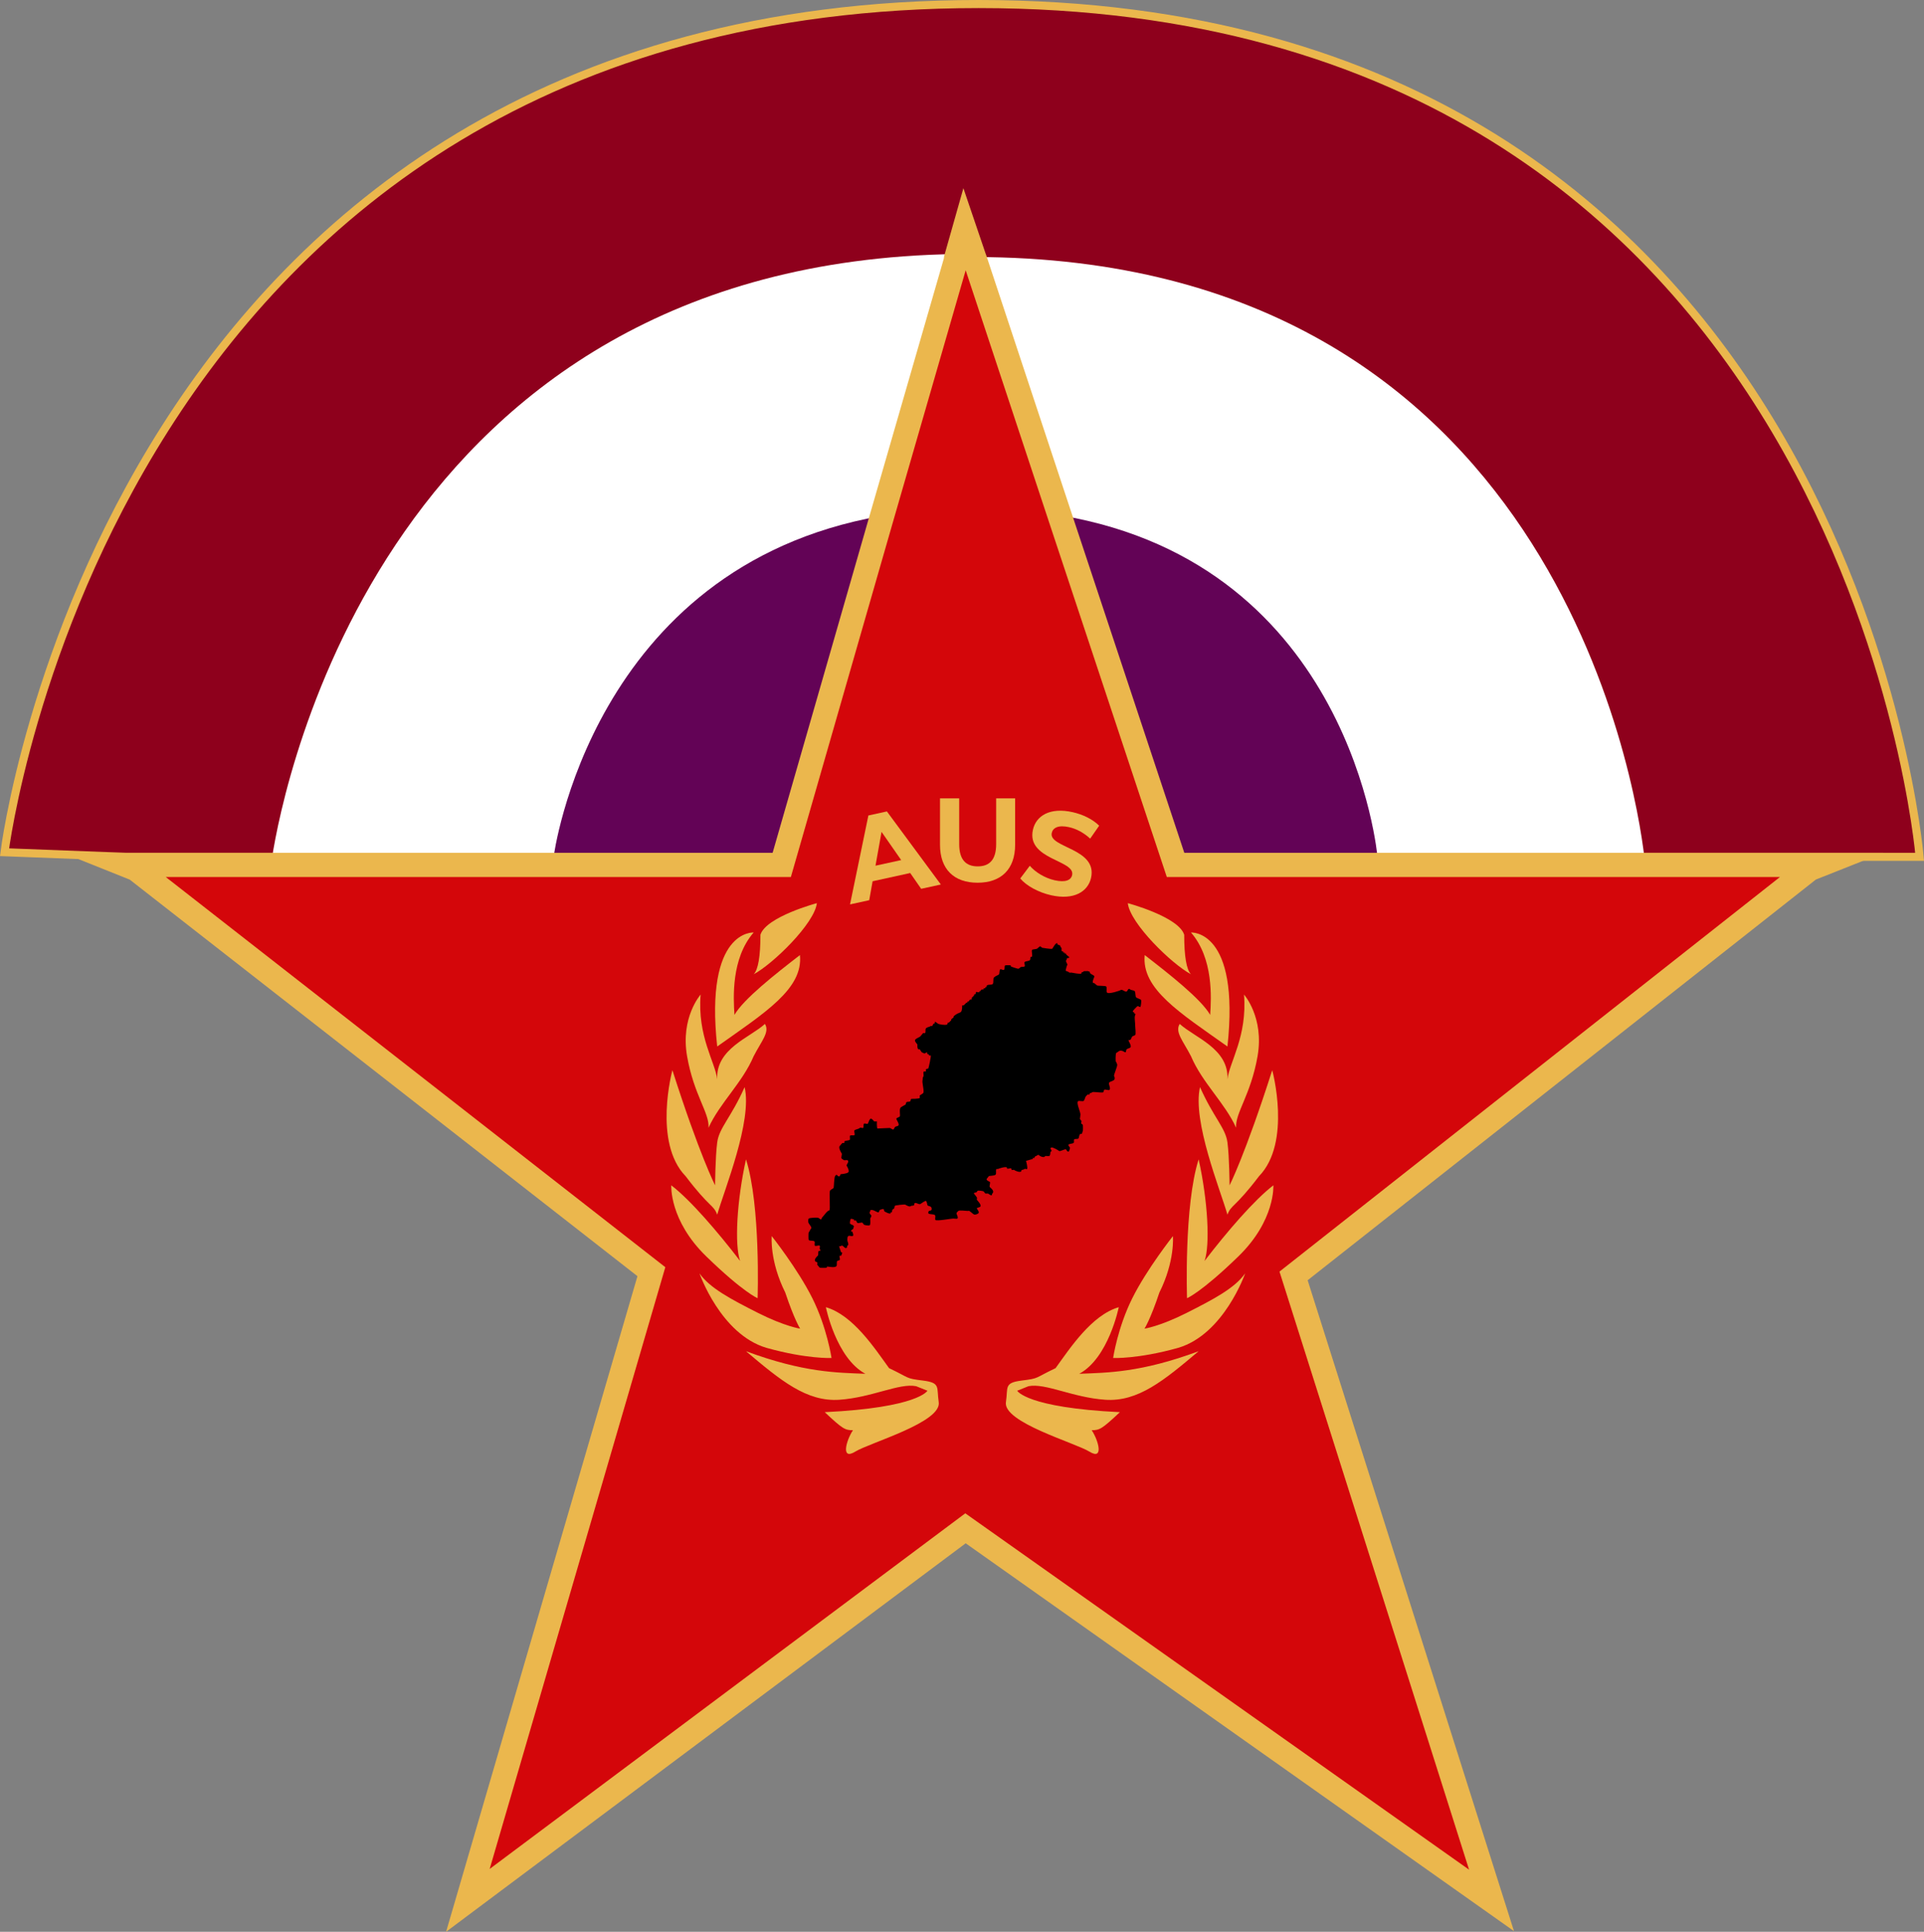 <?xml version="1.0" encoding="UTF-8" standalone="no"?>
<svg
   xmlns:dc="http://purl.org/dc/elements/1.1/"
   xmlns:cc="http://creativecommons.org/ns#"
   xmlns:rdf="http://www.w3.org/1999/02/22-rdf-syntax-ns#"
   xmlns:svg="http://www.w3.org/2000/svg"
   xmlns="http://www.w3.org/2000/svg"
   xmlns:sodipodi="http://sodipodi.sourceforge.net/DTD/sodipodi-0.dtd"
   xmlns:inkscape="http://www.inkscape.org/namespaces/inkscape"
   version="1.1"
   id="Layer_2"
   x="0px"
   y="0px"
   width="238.215"
   height="239.142"
   viewBox="0 0 238.215 239.142"
   enable-background="new 0 0 470.922 392.964"
   xml:space="preserve"
   sodipodi:docname="AUS logo.svg"
   inkscape:version="0.92.4 (5da689c313, 2019-01-14)"><rect x="0" y="0" width="238.215" height="239.142" fill="#808080" stroke="none"/><defs
   id="defs2177" /><sodipodi:namedview
   pagecolor="#ffffff"
   bordercolor="#666666"
   borderopacity="1"
   objecttolerance="10"
   gridtolerance="10"
   guidetolerance="10"
   inkscape:pageopacity="0"
   inkscape:pageshadow="2"
   inkscape:window-width="1920"
   inkscape:window-height="1051"
   id="namedview2175"
   showgrid="false"
   inkscape:zoom="3.5878274"
   inkscape:cx="119.10762"
   inkscape:cy="119.57097"
   inkscape:window-x="-9"
   inkscape:window-y="-9"
   inkscape:window-maximized="1"
   inkscape:current-layer="layer7" />

<path
   id="path5"
   stroke-miterlimit="10"
   d="m 226.069,106.07 h -0.739 -79.78 l -14.19,-42.76 -10.668,-31.99 -0.08,-0.355 -1.2,-3.623 -1.04,3.579 -0.04,0.165 -9.28,32.362 -12.26,42.622 h -81.24 v 0 L 0.562,105.499 c 0,0 12.84,-104.999 120.62,-104.999 107.78,0 116.49,105.57 116.49,105.57 z"
   style="stroke:#ebb74d;stroke-miterlimit:10;stroke-opacity:1;fill:#8e001c;fill-opacity:1"
   inkscape:connector-curvature="0" />













<path
   id="path33"
   stroke-miterlimit="10"
   d="m 203.589,106.07 h -58.04 l -14.19,-42.76 -10.668,-31.49 c 71.537,0.05 81.828,65.25 82.898,74.25 z"
   inkscape:connector-curvature="0"
   style="fill:#ffffff;stroke:none;stroke-miterlimit:10" />

<path
   id="path37"
   stroke-miterlimit="10"
   d="m 170.549,106.07 h -25 l -14.19,-42.26 c 36.051,6.131 39.19,42.26 39.19,42.26 z"
   style="fill:#630356;stroke:none;stroke-miterlimit:10;stroke-opacity:1;fill-opacity:1"
   inkscape:connector-curvature="0" />
<path
   id="path39"
   stroke-miterlimit="10"
   d="m 118.33,31.45 -9.28,32.18 -12.26,42.44 h -63.09 c 1.409,-9 14.13,-73.54 84.63,-74.62 z"
   inkscape:connector-curvature="0"
   style="fill:#ffffff;stroke:none;stroke-miterlimit:10" />


<path
   id="path45"
   stroke-miterlimit="10"
   d="m 109.049,63.881 -12.26,42.19 h -28.24 c 0,-0.001 4.58,-35.84 40.5,-42.19 z"
   style="fill:#630356;stroke:none;stroke-miterlimit:10;stroke-opacity:1;fill-opacity:1"
   inkscape:connector-curvature="0" />
<g
   inkscape:groupmode="layer"
   id="layer5"
   inkscape:label="Layer 1"
   transform="translate(-113.938,-79.932)"
   sodipodi:insensitive="true" /><g
   inkscape:groupmode="layer"
   id="layer6"
   inkscape:label="Layer 2"
   transform="translate(-113.938,-79.932)"
   sodipodi:insensitive="true"><polygon
     id="polygon35"
     stroke-miterlimit="10"
     points="234.547,111.804 234.627,112.018 245.297,144.25 259.487,187.002 339.268,187.002 338.007,187.502 274.098,237.882 298.607,315.188 233.478,269.125 171.868,315.184 194.587,237.357 130.757,187.51 129.487,187.002 210.728,187.002 222.987,144.373 232.268,112.252 232.308,111.947 233.348,108.275 "
     style="fill:#d4060a;fill-opacity:1;stroke:#ebb74d;stroke-width:3;stroke-miterlimit:10;stroke-opacity:1" /></g><g
   inkscape:groupmode="layer"
   id="layer7"
   inkscape:label="Layer 3"><g
     transform="translate(-113.938,-79.932)"
     style="fill:#ebb74d;fill-opacity:1"
     id="g2738"><path
       d="m 252.455,241.754 c 0,0 -1.259,6.287 -4.891,8.243 3.493,-0.14 7.621,-0.14 14.777,-2.794 -4.299,3.633 -7.514,6.287 -11.563,6.008 -4.053,-0.279 -7.405,-2.096 -9.501,-1.677 -1.396,0.56 -1.396,0.56 -1.396,0.56 0,0 1.117,2.096 12.715,2.654 -2.236,2.096 -2.516,2.234 -3.493,2.234 0.839,1.259 1.537,3.771 -0.279,2.654 -1.815,-1.117 -10.759,-3.633 -10.339,-6.146 0.279,-1.816 -0.279,-2.377 1.955,-2.655 2.236,-0.278 1.537,-0.278 4.191,-1.536 1.815,-2.514 4.471,-6.567 7.824,-7.545 z"
       id="path7"
       inkscape:connector-curvature="0"
       style="fill:#ebb74d;fill-opacity:1" /><path
       d="m 268.103,237.563 c 0,0 -2.61,7.545 -8.291,9.223 -4.981,1.396 -8.056,1.258 -8.056,1.258 0,0 0.56,-3.771 2.375,-7.404 1.816,-3.634 5.029,-7.686 5.029,-7.686 0,0 0.279,3.074 -1.677,6.986 -1.118,3.353 -1.843,4.471 -1.843,4.471 0,0 1.91,-0.279 5.229,-1.956 3.319,-1.678 5.977,-3.076 7.234,-4.892 z"
       id="path9"
       inkscape:connector-curvature="0"
       style="fill:#ebb74d;fill-opacity:1" /><path
       d="m 271.596,226.666 c 0,0 0.271,4.33 -4.335,8.802 -4.607,4.472 -6.354,5.171 -6.354,5.171 0,0 -0.394,-11.438 1.438,-17.187 1.148,5.17 1.43,10.618 0.73,12.575 2.792,-3.632 6.146,-7.545 8.521,-9.361 z"
       id="path11"
       inkscape:connector-curvature="0"
       style="fill:#ebb74d;fill-opacity:1" /><path
       d="m 271.457,212.415 c 0,0 2.438,8.94 -1.646,13.133 -2.966,3.912 -3.439,3.494 -3.9,4.751 -0.882,-3.074 -4.373,-11.597 -3.396,-15.788 1.676,3.772 3.155,5.029 3.396,6.847 0.238,1.816 0.262,5.31 0.262,5.31 0,0 1.93,-3.775 5.284,-14.253 z"
       id="path13"
       inkscape:connector-curvature="0"
       style="fill:#ebb74d;fill-opacity:1" /><path
       d="m 267.963,203.053 c 0,0 2.515,2.822 1.677,7.629 -0.839,4.808 -2.795,7.043 -2.654,8.858 -1.397,-3.074 -4.19,-5.562 -5.589,-8.858 -0.979,-1.899 -2.02,-2.992 -1.396,-3.996 1.815,1.678 6.092,3.043 5.91,6.848 0.236,-2.096 2.47,-5.311 2.052,-10.481 z"
       id="path15"
       inkscape:connector-curvature="0"
       style="fill:#ebb74d;fill-opacity:1" /><path
       d="m 261.396,195.369 c 0,0 6.091,-0.418 4.514,14.111 -5.91,-4.19 -10.66,-7.125 -10.242,-11.316 3.074,2.375 6.985,5.449 8.104,7.404 0.14,-2.095 0.418,-6.985 -2.376,-10.199 z"
       id="path17"
       inkscape:connector-curvature="0"
       style="fill:#ebb74d;fill-opacity:1" /><path
       d="m 253.572,191.737 c 0,0 6.287,1.677 6.985,3.912 0,2.654 0.28,4.332 0.839,4.89 -2.375,-1.257 -7.544,-6.287 -7.824,-8.802 z"
       id="path19"
       inkscape:connector-curvature="0"
       style="fill:#ebb74d;fill-opacity:1" /><path
       d="m 216.191,241.754 c 0,0 1.258,6.287 4.89,8.243 -3.493,-0.14 -7.621,-0.14 -14.778,-2.794 4.299,3.633 7.513,6.287 11.565,6.008 4.052,-0.279 7.405,-2.096 9.5,-1.677 1.397,0.56 1.397,0.56 1.397,0.56 0,0 -1.117,2.096 -12.714,2.654 2.235,2.096 2.515,2.234 3.493,2.234 -0.838,1.259 -1.537,3.771 0.279,2.654 1.816,-1.117 10.759,-3.633 10.339,-6.146 -0.28,-1.816 0.28,-2.377 -1.956,-2.655 -2.236,-0.278 -1.537,-0.278 -4.191,-1.536 -1.815,-2.514 -4.471,-6.567 -7.824,-7.545 z"
       id="path21"
       inkscape:connector-curvature="0"
       style="fill:#ebb74d;fill-opacity:1" /><path
       d="m 200.543,237.563 c 0,0 2.611,7.545 8.292,9.223 4.982,1.396 8.056,1.258 8.056,1.258 0,0 -0.559,-3.771 -2.375,-7.404 -1.816,-3.634 -5.03,-7.686 -5.03,-7.686 0,0 -0.279,3.074 1.677,6.986 1.118,3.353 1.842,4.471 1.842,4.471 0,0 -1.909,-0.279 -5.229,-1.956 -3.319,-1.678 -5.976,-3.076 -7.233,-4.892 z"
       id="path23"
       inkscape:connector-curvature="0"
       style="fill:#ebb74d;fill-opacity:1" /><path
       d="m 197.05,226.666 c 0,0 -0.271,4.33 4.335,8.802 4.606,4.472 6.354,5.171 6.354,5.171 0,0 0.393,-11.438 -1.437,-17.187 -1.149,5.17 -1.429,10.618 -0.73,12.575 -2.793,-3.632 -6.147,-7.545 -8.522,-9.361 z"
       id="path25"
       inkscape:connector-curvature="0"
       style="fill:#ebb74d;fill-opacity:1" /><path
       d="m 197.19,212.415 c 0,0 -2.438,8.94 1.646,13.133 2.965,3.912 3.44,3.494 3.901,4.751 0.88,-3.074 4.373,-11.597 3.395,-15.788 -1.677,3.772 -3.157,5.029 -3.395,6.847 -0.238,1.816 -0.261,5.31 -0.261,5.31 0,0 -1.933,-3.775 -5.286,-14.253 z"
       id="path27"
       inkscape:connector-curvature="0"
       style="fill:#ebb74d;fill-opacity:1" /><path
       d="m 200.684,203.053 c 0,0 -2.515,2.822 -1.677,7.629 0.838,4.808 2.795,7.043 2.655,8.858 1.397,-3.074 4.191,-5.562 5.588,-8.858 0.978,-1.899 2.019,-2.992 1.397,-3.996 -1.816,1.678 -6.091,3.043 -5.91,6.848 -0.237,-2.096 -2.472,-5.311 -2.053,-10.481 z"
       id="path29"
       inkscape:connector-curvature="0"
       style="fill:#ebb74d;fill-opacity:1" /><path
       d="m 207.25,195.369 c 0,0 -6.091,-0.418 -4.513,14.111 5.91,-4.19 10.661,-7.125 10.241,-11.316 -3.074,2.375 -6.986,5.449 -8.104,7.404 -0.139,-2.095 -0.418,-6.985 2.376,-10.199 z"
       id="path31"
       inkscape:connector-curvature="0"
       style="fill:#ebb74d;fill-opacity:1" /><path
       d="m 215.075,191.737 c 0,0 -6.287,1.677 -6.986,3.912 0,2.654 -0.28,4.332 -0.838,4.89 2.374,-1.257 7.543,-6.287 7.824,-8.802 z"
       id="path43"
       inkscape:connector-curvature="0"
       style="fill:#ebb74d;fill-opacity:1" /></g><path
     style="fill:#000000;fill-opacity:1;stroke:none;stroke-width:0.382;stroke-linecap:butt;stroke-linejoin:miter;stroke-miterlimit:4;stroke-dasharray:none;stroke-opacity:1"
     d="m 133.765,138.042 c 0.075,-0.304 -0.536,-1.47 -0.295,-1.711 0.128,-0.128 0.58,0.069 0.708,-0.059 0.148,-0.148 0.148,-0.443 0.295,-0.59 0.041,-0.041 0.136,-0.136 0.177,-0.177 0.039,-0.039 0.197,0.039 0.236,0 0.028,-0.028 -0.028,-0.09 0,-0.118 0.088,-0.088 0.266,-0.088 0.354,-0.177 0.06,-0.06 0.496,0 0.59,0 0.122,0 0.689,0.078 0.767,0 0.069,-0.069 0.049,-0.226 0.118,-0.295 0.108,-0.108 0.541,0.108 0.649,0 0.221,-0.221 -0.213,-0.731 0,-0.944 0.05,-0.05 0.46,-0.165 0.59,-0.295 0.086,-0.086 0.075,-0.338 0,-0.413 -0.152,-0.152 0.48,-1.283 0.354,-1.534 -0.081,-0.162 -0.084,-0.261 -0.177,-0.354 -0.014,-0.014 -0.015,-0.855 0.059,-1.003 0.041,-0.081 0.138,-0.079 0.177,-0.118 0.483,-0.483 0.891,0.112 1.003,0 0.079,-0.079 0.039,-0.275 0.118,-0.354 0.096,-0.096 0.372,-0.136 0.472,-0.236 0.185,-0.185 -0.275,-0.846 -0.236,-0.885 0.049,-0.049 0.187,-0.01 0.236,-0.059 0.108,-0.108 0.128,-0.305 0.236,-0.413 0.088,-0.088 0.266,-0.088 0.354,-0.177 0.114,-0.114 0,-0.942 0,-1.121 0,-0.419 -0.059,-0.674 -0.059,-1.062 0,-0.284 0.159,-0.372 0.059,-0.472 -0.039,-0.039 -0.079,0.039 -0.118,0 -0.039,-0.039 0.039,-0.079 0,-0.118 -0.049,-0.049 -0.128,-0.069 -0.177,-0.118 -0.078,-0.078 0.477,-0.595 0.531,-0.649 0.113,-0.113 0.353,0.119 0.413,0.059 0.039,-0.039 0.162,-0.782 0.059,-0.885 -0.068,-0.068 -0.501,-0.206 -0.59,-0.295 -0.119,-0.119 -0.062,-0.652 -0.177,-0.767 -0.138,-0.138 -0.452,-0.098 -0.59,-0.236 -0.19,-0.19 -0.329,0.211 -0.354,0.236 -0.221,0.221 -0.605,-0.339 -0.826,-0.118 -0.041,0.041 -1.428,0.519 -1.652,0.295 -0.148,-0.148 0.029,-0.62 -0.118,-0.767 -0.091,-0.091 -1.062,-0.059 -1.121,-0.118 -0.089,-0.089 -0.225,-0.166 -0.354,-0.295 -0.028,-0.028 -0.09,0.028 -0.118,0 -0.215,-0.215 0.225,-0.778 0.118,-0.885 -0.086,-0.086 -0.416,-0.239 -0.472,-0.295 -0.043,-0.043 -0.06,-0.178 -0.118,-0.236 -0.039,-0.039 -0.138,-0.02 -0.177,-0.059 -0.023,-0.023 -0.2,0 -0.236,0 -0.223,0 -0.24,-0.055 -0.413,0.118 -0.028,0.028 -0.09,-0.028 -0.118,0 -0.039,0.039 -0.02,0.138 -0.059,0.177 -0.122,0.122 -1.156,-0.118 -1.239,-0.118 -0.036,0 -0.213,0.023 -0.236,0 -0.132,-0.132 -0.416,-0.18 -0.472,-0.236 -0.015,-0.015 0.146,-0.618 0.177,-0.649 0.175,-0.175 -0.297,-0.47 -0.059,-0.708 0.039,-0.039 0.02,-0.138 0.059,-0.177 0.071,-0.071 0.408,-0.005 0.236,-0.177 -0.109,-0.109 -0.239,-0.18 -0.354,-0.295 -0.028,-0.028 0.028,-0.09 0,-0.118 -0.029,-0.029 -0.148,0.029 -0.177,0 -0.028,-0.028 0.028,-0.09 0,-0.118 -0.029,-0.029 -0.148,0.029 -0.177,0 -0.028,-0.028 0.028,-0.09 0,-0.118 -0.039,-0.039 -0.138,-0.02 -0.177,-0.059 -0.079,-0.079 0.02,-0.334 -0.059,-0.413 -0.142,-0.142 -0.073,-0.191 -0.177,-0.295 -0.069,-0.069 -0.226,-0.049 -0.295,-0.118 -0.028,-0.028 0.028,-0.09 0,-0.118 -0.205,-0.205 -0.559,0.559 -0.649,0.649 -0.081,0.081 -1.238,-0.117 -1.239,-0.118 -0.069,-0.069 -0.167,-0.108 -0.236,-0.177 -0.053,-0.053 -0.357,0.267 -0.413,0.295 -0.08,0.04 -0.561,0.089 -0.59,0.118 -0.157,0.157 0.098,0.728 -0.059,0.885 -0.028,0.028 -0.09,-0.028 -0.118,0 -0.088,0.088 -0.029,0.325 -0.118,0.413 -0.147,0.147 -0.502,0.088 -0.649,0.236 -0.088,0.088 0.088,0.443 0,0.531 -0.108,0.108 -0.423,0.01 -0.531,0.118 -0.071,0.071 -0.157,0.177 -0.295,0.177 -0.062,0 -0.846,-0.256 -0.885,-0.295 -0.028,-0.028 0.028,-0.09 0,-0.118 -0.043,-0.043 -0.676,-0.032 -0.708,0 -0.108,0.108 -0.01,0.423 -0.118,0.531 -0.114,0.114 -0.419,-0.112 -0.472,-0.059 -0.146,0.146 -0.076,0.548 -0.177,0.649 -0.082,0.082 -0.428,0.192 -0.59,0.354 -0.189,0.189 -0.013,0.662 -0.177,0.826 -0.148,0.147 -0.561,0.029 -0.708,0.177 -0.059,0.059 -0.059,0.177 -0.118,0.236 -0.028,0.028 -0.09,-0.028 -0.118,0 -0.028,0.028 0.028,0.09 0,0.118 -0.029,0.029 -0.147,-0.029 -0.177,0 -0.028,0.028 0.028,0.09 0,0.118 -0.059,0.059 -0.236,0 -0.295,0.059 -0.049,0.049 -0.069,0.128 -0.118,0.177 -0.028,0.028 -0.09,-0.028 -0.118,0 -0.028,0.028 0.028,0.09 0,0.118 -0.069,0.069 -0.344,-0.069 -0.413,0 -0.049,0.049 -0.01,0.187 -0.059,0.236 -0.039,0.039 -0.138,0.02 -0.177,0.059 -0.028,0.028 0.028,0.09 0,0.118 -0.098,0.098 -0.197,0.197 -0.295,0.295 -0.029,0.029 0.029,0.148 0,0.177 -0.049,0.049 -0.187,0.01 -0.236,0.059 -0.026,0.026 -0.153,0.236 -0.177,0.236 -0.039,0 -0.09,-0.028 -0.118,0 -0.028,0.028 0.028,0.09 0,0.118 -0.028,0.028 -0.09,-0.028 -0.118,0 -0.098,0.098 -0.197,0.197 -0.295,0.295 -0.091,0.091 -0.236,0.032 -0.236,0.059 0,1.237 -0.327,0.622 -1.062,1.357 -0.028,0.028 0.028,0.09 0,0.118 -0.082,0.082 -0.19,0.131 -0.295,0.236 -0.028,0.028 0.028,0.09 0,0.118 -0.079,0.079 -0.207,0.207 -0.295,0.295 -0.028,0.028 -0.09,-0.028 -0.118,0 -0.063,0.062 0.002,0.176 -0.118,0.236 -0.225,0.112 -1.027,-0.024 -1.121,-0.118 -0.029,-0.029 -0.341,-0.249 -0.354,-0.236 -0.049,0.049 -0.01,0.187 -0.059,0.236 -0.028,0.028 -0.09,-0.028 -0.118,0 -0.052,0.052 -0.11,0.228 -0.177,0.295 -0.029,0.029 -0.147,-0.029 -0.177,0 -0.134,0.134 -0.398,0.103 -0.59,0.295 -0.118,0.118 0,0.472 -0.118,0.59 -0.039,0.039 -0.197,-0.039 -0.236,0 -0.128,0.128 -0.226,0.285 -0.354,0.413 -0.071,0.071 -0.473,0.237 -0.59,0.354 -0.222,0.222 0.236,0.574 0.236,0.649 0,0.271 -0.013,0.459 0.118,0.59 0.03,0.029 0.147,-0.029 0.177,0 0.033,0.033 0.168,0.286 0.236,0.354 0.059,0.059 0.177,0.059 0.236,0.118 0.127,0.127 0.403,-0.128 0.413,-0.118 0.049,0.049 0.01,0.187 0.059,0.236 0.028,0.028 0.09,-0.028 0.118,0 0.049,0.049 0.069,0.128 0.118,0.177 0.029,0.029 0.148,-0.029 0.177,0 0.073,0.073 -0.267,1.565 -0.295,1.593 -0.091,0.092 -0.177,0 -0.295,0.118 -0.039,0.039 0.039,0.197 0,0.236 -0.059,0.059 -0.236,0 -0.295,0.059 -0.048,0.048 0,0.397 0,0.472 0,0.215 -0.118,0.082 -0.118,0.531 -0.123,0.314 0.26,1.451 0.059,1.652 -0.118,0.118 -0.295,0.177 -0.413,0.295 -0.049,0.049 0.049,0.246 0,0.295 -0.14,0.14 -1.041,0.097 -1.062,0.118 -0.076,0.076 -0.061,0.238 -0.118,0.295 -0.098,0.098 -0.374,0.02 -0.472,0.118 -0.069,0.069 -0.049,0.226 -0.118,0.295 -0.04,0.04 -0.486,0.25 -0.59,0.354 -0.222,0.222 -0.014,1.017 -0.118,1.121 -0.067,0.067 -0.321,0.144 -0.413,0.236 -0.087,0.087 0.434,0.687 0.236,0.885 -0.098,0.098 -0.315,0.079 -0.413,0.177 -0.052,0.052 -0.11,0.228 -0.177,0.295 -0.094,0.094 -0.359,-0.177 -0.472,-0.177 -0.459,0 -0.985,0.059 -1.357,0.059 -0.024,0 -0.161,0.016 -0.177,0 -0.064,-0.064 -0.076,-0.885 -0.059,-0.885 0.074,0 -0.317,0.037 -0.354,0 -0.032,-0.032 -0.318,-0.449 -0.472,-0.295 -0.13,0.13 -0.245,0.54 -0.295,0.59 -0.079,0.079 -0.393,-0.079 -0.472,0 -0.108,0.108 -0.01,0.423 -0.118,0.531 -0.06,0.06 -0.3,-0.114 -0.413,0 -0.15,0.15 -0.51,0.156 -0.649,0.295 -0.098,0.098 0.098,0.492 0,0.59 -0.079,0.079 -0.443,-0.029 -0.531,0.059 -0.098,0.098 0.039,0.433 -0.059,0.531 -0.071,0.071 -0.56,0.088 -0.649,0.177 -0.029,0.029 0.029,0.147 0,0.177 -0.059,0.059 -0.236,0 -0.295,0.059 -0.108,0.108 -0.187,0.246 -0.295,0.354 -0.187,0.188 0.186,0.835 0.236,0.885 0.108,0.108 -0.108,0.541 0,0.649 0.128,0.128 0.145,0.086 0.236,0.177 0.098,0.098 0.433,-0.039 0.531,0.059 0.218,0.218 -0.275,0.551 -0.118,0.708 0.039,0.039 0.356,0.588 0.177,0.767 -0.184,0.184 -0.929,0.221 -0.944,0.236 -0.059,0.059 -0.059,0.177 -0.118,0.236 -0.158,0.158 -0.37,-0.22 -0.413,-0.177 -0.057,0.057 -0.035,0.076 -0.118,0.118 -0.185,0.093 -0.161,1.459 -0.236,1.534 -0.098,0.098 -0.268,0.15 -0.413,0.295 -0.172,0.172 0.072,2.478 -0.118,2.478 -0.236,0 -0.696,0.696 -0.885,0.885 -0.074,0.074 -0.07,0.236 -0.118,0.236 -0.053,0 -0.256,-0.138 -0.295,-0.177 -0.114,-0.114 -1.147,-0.033 -1.239,0.059 -0.073,0.073 -0.059,0.271 -0.059,0.413 0,0.236 0.525,0.655 0.354,0.826 -0.128,0.128 -0.167,0.344 -0.295,0.472 -0.039,0.039 -0.039,0.905 0,0.944 0.148,0.148 0.561,0.029 0.708,0.177 0.098,0.098 -0.039,0.433 0.059,0.531 0.098,0.098 0.492,-0.098 0.59,0 0.039,0.039 0.02,0.138 0.059,0.177 -0.195,0.053 0.098,0.375 -1e-5,0.472 -0.029,0.029 -0.148,-0.029 -0.177,0 -0.118,0.118 0,0.472 -0.118,0.59 -0.024,0.024 -0.539,0.464 -0.295,0.708 0.059,0.059 0.177,0.059 0.236,0.118 0.049,0.049 -0.049,0.246 0,0.295 0.108,0.108 0.187,0.246 0.295,0.354 0.037,0.037 0.848,0.037 0.885,0 0.028,-0.028 -0.028,-0.09 0,-0.118 0.067,-0.067 0.925,0.196 1.18,-0.059 0.128,-0.128 -0.01,-0.521 0.118,-0.649 0.069,-0.069 0.226,-0.049 0.295,-0.118 0.088,-0.088 -0.088,-0.443 0,-0.531 0.029,-0.029 0.148,0.029 0.177,0 0.022,-0.022 0.172,-0.359 0.118,-0.413 -0.028,-0.028 -0.09,0.028 -0.118,0 -0.016,-0.016 -0.265,-0.738 -0.236,-0.767 0.029,-0.029 0.148,0.029 0.177,0 0.302,-0.302 0.493,0.451 0.767,0.177 0.049,-0.049 0.01,-0.187 0.059,-0.236 0.07,-0.07 0.118,-0.025 0.118,-0.177 0,-0.252 -0.118,-0.292 -0.118,-0.59 0,-0.814 0.498,-0.262 0.708,-0.472 0.092,-0.092 -0.084,-0.497 -0.118,-0.531 -0.028,-0.028 -0.09,0.028 -0.118,0 -0.1,-0.1 0.227,-0.286 0.236,-0.295 0.035,-0.035 0.118,-0.433 0.118,-0.354 0,0.039 0,0.157 0,0.118 0,-0.292 -0.344,-0.285 -0.472,-0.413 -0.09,-0.09 0.032,-0.563 0.059,-0.59 0.068,-0.068 0.393,0.04 0.413,0.059 0.028,0.028 -0.028,0.09 0,0.118 0.039,0.039 0.197,-0.039 0.236,0 0.057,0.057 0.095,0.213 0.177,0.295 0.108,0.108 0.541,-0.108 0.649,0 0.069,0.069 0.108,0.167 0.177,0.236 0.032,0.032 0.616,0.151 0.708,0.059 0.123,-0.123 0.059,-0.597 0.059,-0.826 0,-0.054 0.232,-0.299 0.118,-0.413 -0.093,-0.093 -0.3,-0.29 -0.118,-0.472 0.028,-0.028 -0.028,-0.09 0,-0.118 0.235,-0.235 0.794,0.236 1.003,0.236 0.11,0 0.116,-0.234 0.177,-0.295 0.025,-0.025 0.438,-0.152 0.472,-0.118 0.069,0.069 0.049,0.226 0.118,0.295 0.019,0.019 0.629,0.374 0.767,0.236 0.028,-0.028 -0.028,-0.09 0,-0.118 0.028,-0.028 0.09,0.028 0.118,0 0.079,-0.079 0.039,-0.275 0.118,-0.354 0.049,-0.049 0.128,-0.069 0.177,-0.118 0.079,-0.079 0.039,-0.275 0.118,-0.354 0.033,-0.033 1.217,-0.199 1.298,-0.118 0.034,0.034 0.515,0.311 0.649,0.177 0.088,-0.088 0.325,-0.029 0.413,-0.118 0.049,-0.049 0.01,-0.187 0.059,-0.236 0.172,-0.172 0.584,0.242 0.767,0.059 0.033,-0.033 0.592,-0.411 0.649,-0.354 0.143,0.143 0.165,0.519 0.177,0.531 0.181,0.181 0.531,0.062 0.531,0.472 0,0.332 -0.413,0.077 -0.413,0.413 0,0.039 -0.028,0.09 0,0.118 0.177,0.177 0.649,0.059 0.826,0.236 0.108,0.108 -0.049,0.482 0.059,0.59 0.158,0.158 1.965,-0.177 2.183,-0.177 0.085,0 0.477,0.054 0.531,0 0.179,-0.179 -0.237,-0.59 -0.059,-0.767 0.059,-0.059 0.118,-0.118 0.177,-0.177 0.114,-0.114 0.942,0 1.121,0 0.036,0 0.213,-0.023 0.236,0 0.069,0.069 0.167,0.108 0.236,0.177 0.098,0.079 0.19,0.166 0.295,0.236 0.19,0.127 0.537,-0.065 0.59,-0.118 0.198,-0.198 -0.269,-0.557 -0.177,-0.649 0.062,-0.062 0.304,-0.068 0.413,-0.177 0.193,-0.193 -0.361,-0.774 -0.413,-0.826 -0.047,-0.047 0.031,-0.233 0,-0.295 -0.032,-0.064 -0.321,-0.439 -0.354,-0.472 -0.141,-0.141 0.275,-0.157 0.295,-0.177 0.049,-0.049 0.069,-0.128 0.118,-0.177 0.095,-0.095 0.733,0.025 0.767,0.059 0.069,0.069 0.108,0.167 0.177,0.236 0.079,0.079 0.334,-0.02 0.413,0.059 0.025,0.025 0.335,0.255 0.413,0.177 0.039,-0.039 0.02,-0.138 0.059,-0.177 0.333,-0.333 -0.111,-0.642 -0.295,-0.826 -0.108,-0.108 0.108,-0.541 0,-0.649 -0.013,-0.013 -0.564,-0.203 -0.354,-0.413 0.088,-0.088 0.148,-0.207 0.236,-0.295 0.05,-0.05 0.677,-0.028 0.826,-0.177 0.138,-0.138 -0.02,-0.57 0.118,-0.708 0.029,-0.029 0.148,0.029 0.177,0 0.032,-0.032 0.953,-0.345 1.121,-0.177 0.028,0.028 -0.028,0.09 0,0.118 0.088,0.088 0.443,-0.088 0.531,0 0.039,0.039 0.02,0.138 0.059,0.177 0.049,0.049 0.246,-0.049 0.295,0 0.088,0.088 0.7,0.362 0.885,0.177 0.028,-0.028 -0.028,-0.09 0,-0.118 0.098,-0.098 0.315,-0.079 0.413,-0.177 0.111,-0.111 0.184,0.111 0.295,0 0.131,-0.131 -0.128,-0.993 -0.118,-1.003 5.9e-4,-5.8e-4 0.813,-0.223 0.826,-0.236 0.028,-0.028 -0.028,-0.09 0,-0.118 0.029,-0.029 0.148,0.029 0.177,0 0.086,-0.086 0.059,-0.236 0.236,-0.236 0.043,0 0.232,-0.24 0.354,-0.118 0.098,0.098 0.356,0.236 0.531,0.236 0.188,0 0.151,-0.033 0.236,-0.118 0.036,-0.036 0.298,0 0.354,0 0.059,0 0.177,-0.059 0.177,0 0,0.04 0.118,-0.185 0.118,-0.413 0,-0.152 0.049,-0.108 0.118,-0.177 0.148,-0.148 -0.28,-0.332 0,-0.472 0.159,-0.079 0.873,0.342 0.944,0.413 0.14,0.14 0.765,-0.297 0.885,-0.177 0.025,0.025 0.191,0.399 0.354,0.236 0.025,-0.025 0.165,-0.425 0.118,-0.472 -0.022,-0.022 -0.244,-0.287 -0.177,-0.354 0.147,-0.148 0.502,-0.088 0.649,-0.236 0.079,-0.079 -0.02,-0.334 0.059,-0.413 0.108,-0.108 0.423,-0.01 0.531,-0.118 0.042,-0.042 0.102,-0.456 0.177,-0.531 0.049,-0.049 0.187,-0.01 0.236,-0.059 0.069,-0.069 0.049,-0.226 0.118,-0.295 0.034,-0.034 0.034,-0.792 0,-0.826 -0.049,-0.049 -0.128,-0.069 -0.177,-0.118 -0.059,-0.059 0.059,-0.295 0,-0.354 -0.026,-0.026 -0.177,-0.213 -0.177,-0.236 0,-0.053 0.059,-0.347 0.059,-0.472 z"
     id="path13682"
     inkscape:connector-curvature="0" /><path
     inkscape:connector-curvature="0"
     id="path7289"
     style="font-style:normal;font-variant:normal;font-weight:bold;font-stretch:normal;font-size:14.667px;line-height:1.25;font-family:Montserrat;-inkscape-font-specification:'Montserrat Bold';font-variant-ligatures:normal;font-variant-caps:normal;font-variant-numeric:normal;font-feature-settings:normal;text-align:center;letter-spacing:0px;word-spacing:0px;writing-mode:lr-tb;text-anchor:middle;fill:#ebb74d;fill-opacity:1;stroke:none"
     d="m 114.053,110.029 2.436,-0.533 -6.68,-9.047 -2.292,0.502 -2.274,11.008 2.378,-0.521 0.418,-2.344 4.656,-1.019 z m -5.656,-2.861 0.75,-4.188 2.431,3.492 z" /><path
     inkscape:connector-curvature="0"
     id="path7291"
     style="font-style:normal;font-variant:normal;font-weight:bold;font-stretch:normal;font-size:14.667px;line-height:1.25;font-family:Montserrat;-inkscape-font-specification:'Montserrat Bold';font-variant-ligatures:normal;font-variant-caps:normal;font-variant-numeric:normal;font-feature-settings:normal;text-align:center;letter-spacing:0px;word-spacing:0px;writing-mode:lr-tb;text-anchor:middle;fill:#ebb74d;fill-opacity:1;stroke:none"
     d="m 121.035,109.275 c 2.919,0 4.649,-1.672 4.649,-4.693 v -5.749 h -2.347 v 5.661 c 0,1.951 -0.836,2.757 -2.288,2.757 -1.437,0 -2.288,-0.807 -2.288,-2.757 v -5.661 h -2.376 v 5.749 c 0,3.021 1.731,4.693 4.649,4.693 z" /><path
     inkscape:connector-curvature="0"
     id="path7293"
     style="font-style:normal;font-variant:normal;font-weight:bold;font-stretch:normal;font-size:14.667px;line-height:1.25;font-family:Montserrat;-inkscape-font-specification:'Montserrat Bold';font-variant-ligatures:normal;font-variant-caps:normal;font-variant-numeric:normal;font-feature-settings:normal;text-align:center;letter-spacing:0px;word-spacing:0px;writing-mode:lr-tb;text-anchor:middle;fill:#ebb74d;fill-opacity:1;stroke:none"
     d="m 130.136,110.825 c 2.862,0.645 4.572,-0.473 4.949,-2.147 0.829,-3.677 -5.281,-3.716 -4.865,-5.562 0.142,-0.63 0.787,-1.025 2.161,-0.716 0.887,0.2 1.788,0.674 2.598,1.413 l 1.112,-1.599 c -0.798,-0.796 -2.018,-1.387 -3.277,-1.671 -2.847,-0.642 -4.54,0.465 -4.924,2.168 -0.838,3.72 5.275,3.745 4.853,5.619 -0.139,0.615 -0.8,0.947 -2.173,0.638 -1.202,-0.271 -2.364,-0.984 -3.07,-1.789 l -1.18,1.568 c 0.732,0.887 2.228,1.72 3.817,2.078 z" /></g></svg>